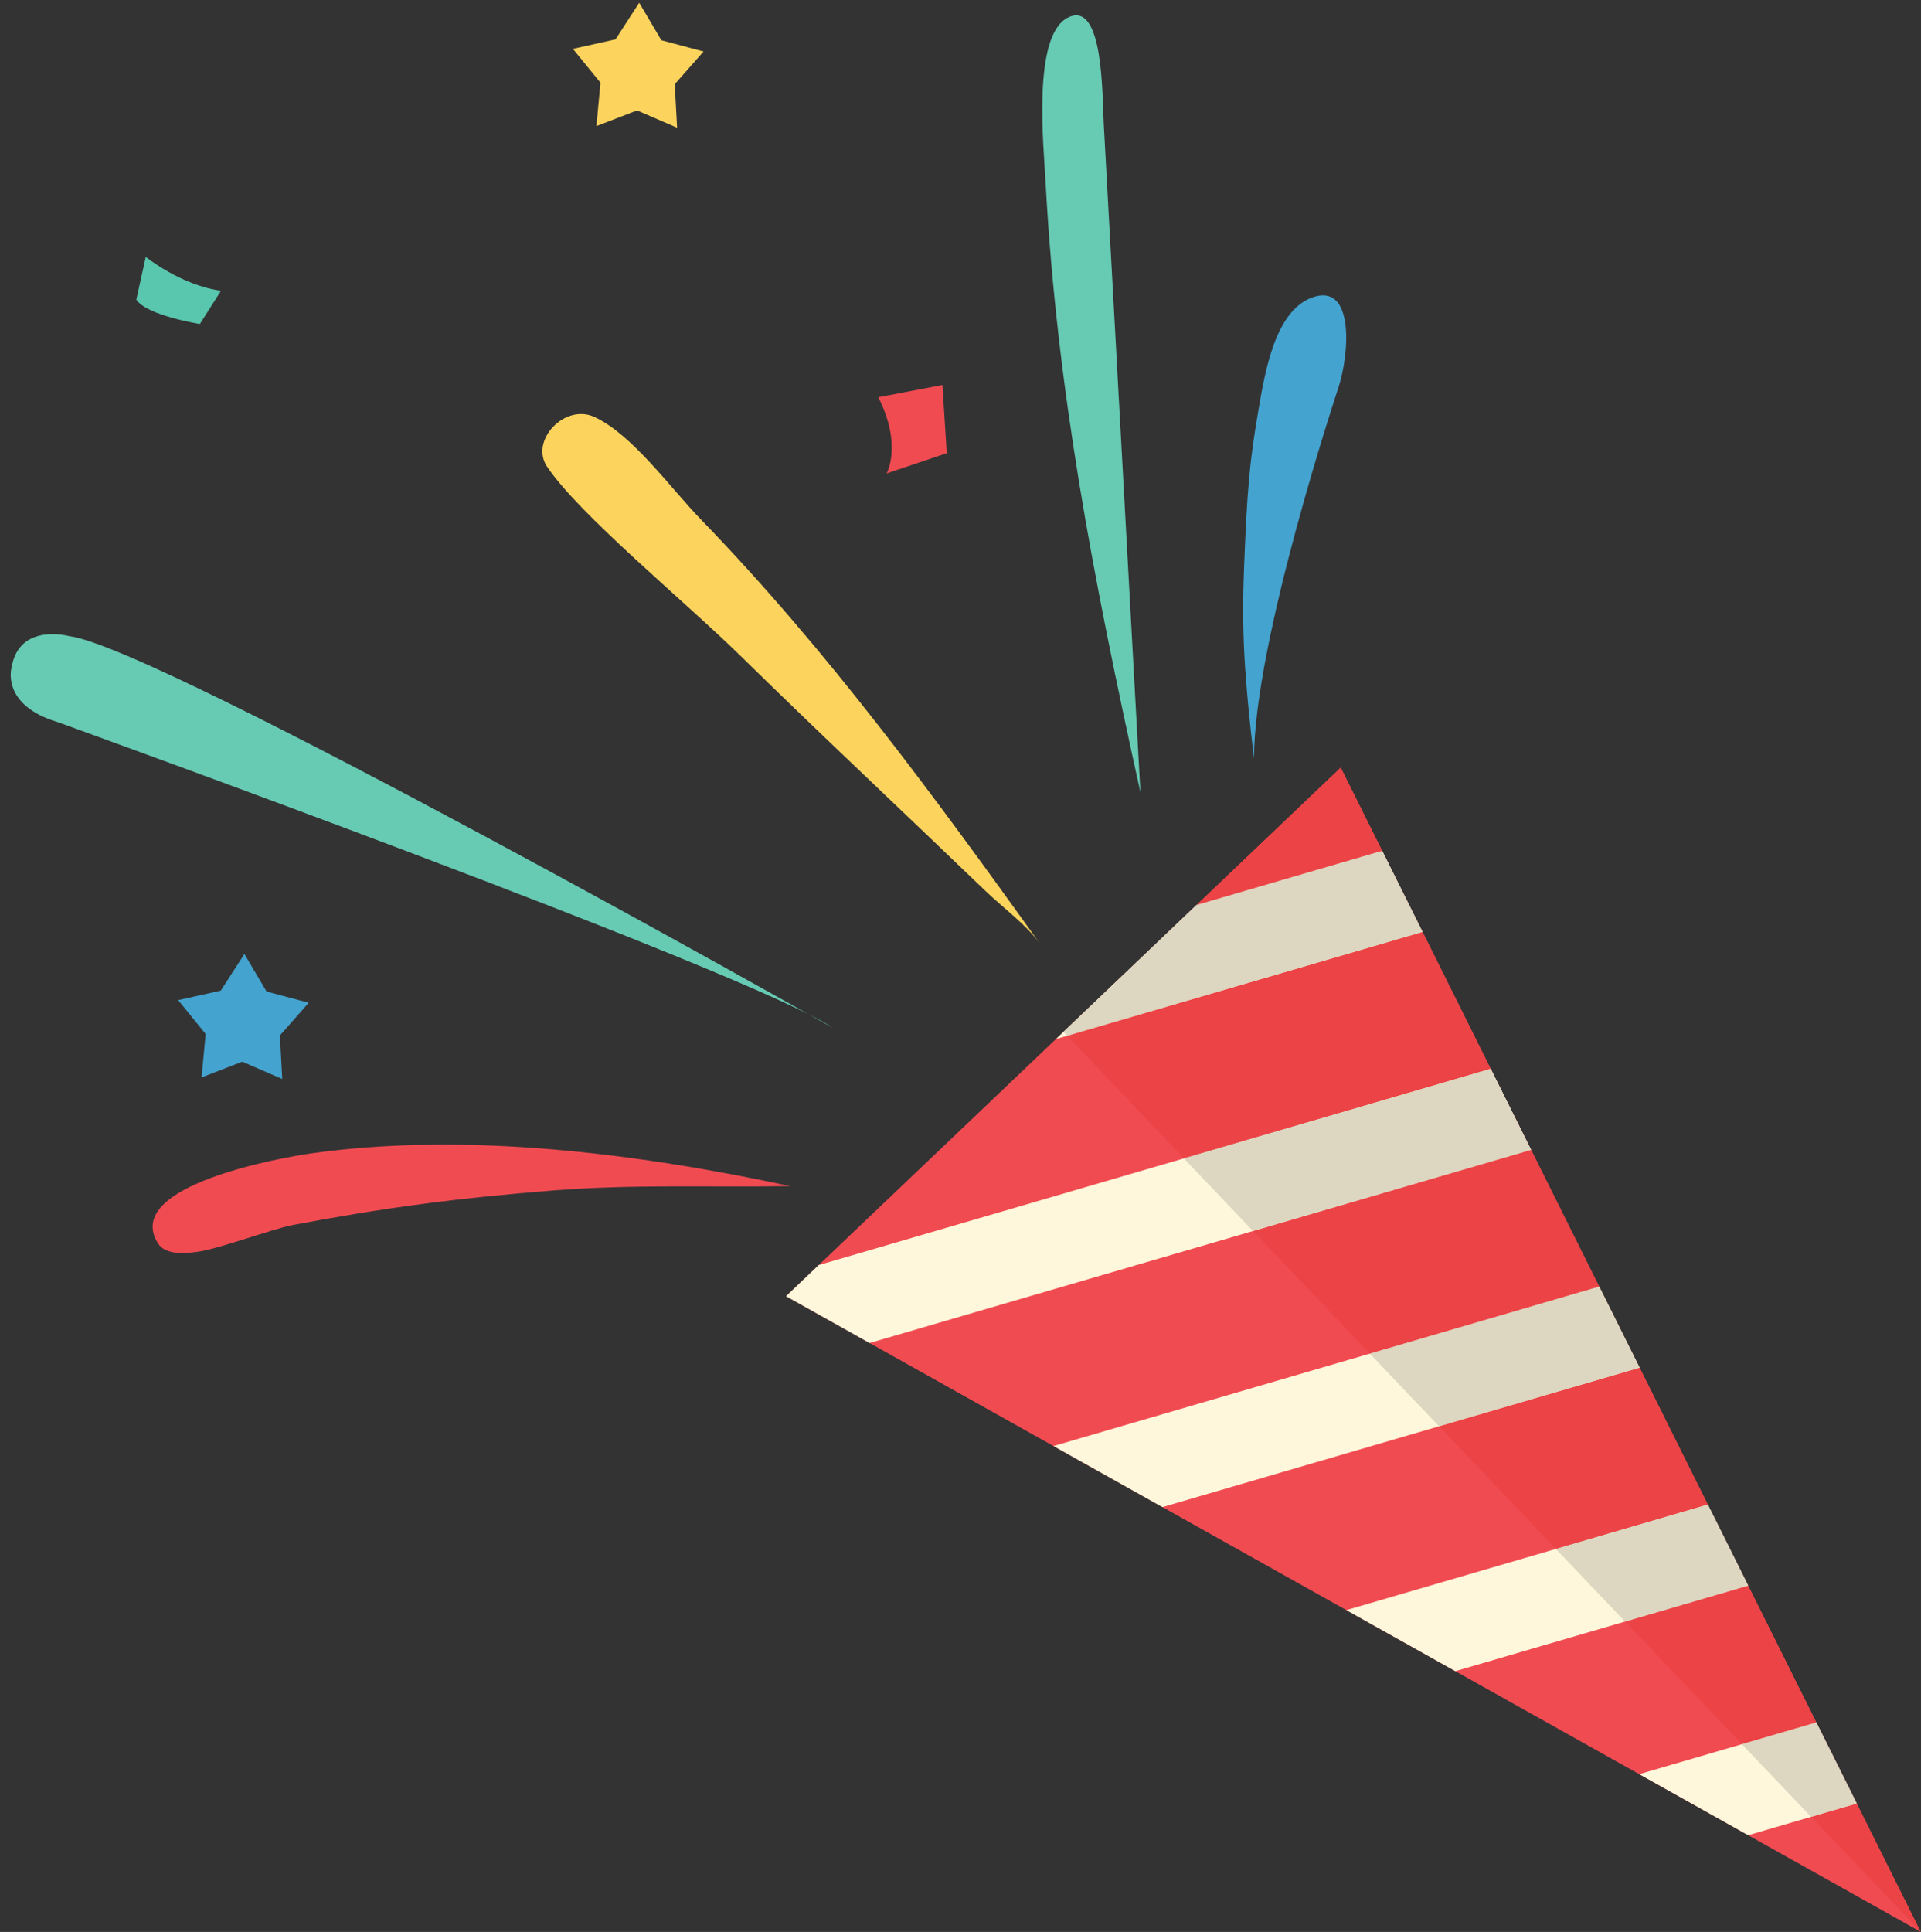 <?xml version="1.0" encoding="UTF-8"?><svg xmlns="http://www.w3.org/2000/svg" xmlns:xlink="http://www.w3.org/1999/xlink" height="144.0" preserveAspectRatio="xMidYMid meet" version="1.0" viewBox="-0.8 -0.2 143.2 144.0" width="143.2" zoomAndPan="magnify"><rect x="-0.8" y="-0.2" width="143.2" height="144.0" fill="#333333" stroke="none"/><defs><clipPath id="a"><path d="M 57 57 L 142.379 57 L 142.379 143.789 L 57 143.789 Z M 57 57"/></clipPath><clipPath id="b"><path d="M 81 116 L 142.379 116 L 142.379 143.789 L 81 143.789 Z M 81 116"/></clipPath><clipPath id="c"><path d="M 78.473 76.715 L 57.797 96.414 L 142.375 143.789 L 120.758 100.406 L 99.145 57.016 L 78.473 76.715"/></clipPath><clipPath id="d"><path d="M 67 101 L 142.379 101 L 142.379 136 L 67 136 Z M 67 101"/></clipPath><clipPath id="e"><path d="M 78.473 76.715 L 57.797 96.414 L 142.375 143.789 L 120.758 100.406 L 99.145 57.016 L 78.473 76.715"/></clipPath><clipPath id="f"><path d="M 57 87 L 142.379 87 L 142.379 121 L 57 121 Z M 57 87"/></clipPath><clipPath id="g"><path d="M 78.473 76.715 L 57.797 96.414 L 142.375 143.789 L 120.758 100.406 L 99.145 57.016 L 78.473 76.715"/></clipPath><clipPath id="h"><path d="M 57 72 L 136 72 L 136 107 L 57 107 Z M 57 72"/></clipPath><clipPath id="i"><path d="M 78.473 76.715 L 57.797 96.414 L 142.375 143.789 L 120.758 100.406 L 99.145 57.016 L 78.473 76.715"/></clipPath><clipPath id="j"><path d="M 57 57 L 122 57 L 122 92 L 57 92 Z M 57 57"/></clipPath><clipPath id="k"><path d="M 78.473 76.715 L 57.797 96.414 L 142.375 143.789 L 120.758 100.406 L 99.145 57.016 L 78.473 76.715"/></clipPath><clipPath id="l"><path d="M 78 57 L 142.379 57 L 142.379 143.789 L 78 143.789 Z M 78 57"/></clipPath></defs><g><g clip-path="url(#a)" id="change1_1"><path d="M 78.473 76.715 L 57.797 96.414 L 142.375 143.789 L 120.758 100.406 L 99.145 57.016 L 78.473 76.715" fill="#f14b52"/></g><g clip-path="url(#b)"><g clip-path="url(#c)" id="change2_5"><path d="M 176.859 122.762 L 83.234 150.105 L 81.656 143.648 L 175.281 116.301 L 176.859 122.762" fill="#fef7db"/></g></g><g clip-path="url(#d)"><g clip-path="url(#e)" id="change2_4"><path d="M 163.094 108.176 L 69.465 135.523 L 67.887 129.062 L 161.512 101.719 L 163.094 108.176" fill="#fef7db"/></g></g><g clip-path="url(#f)"><g clip-path="url(#g)" id="change2_2"><path d="M 149.324 93.594 L 55.695 120.941 L 54.117 114.48 L 147.746 87.133 L 149.324 93.594" fill="#fef7db"/></g></g><g clip-path="url(#h)"><g clip-path="url(#i)" id="change2_1"><path d="M 135.555 79.012 L 41.93 106.355 L 40.355 99.898 L 133.977 72.555 L 135.555 79.012" fill="#fef7db"/></g></g><g clip-path="url(#j)"><g clip-path="url(#k)" id="change2_3"><path d="M 121.785 64.434 L 28.16 91.777 L 26.582 85.316 L 120.207 57.969 L 121.785 64.434" fill="#fef7db"/></g></g><g clip-path="url(#l)" id="change3_1"><path d="M 142.375 143.789 L 134.211 135.219 L 137.609 134.227 L 142.375 143.789 M 129.051 129.805 L 120.344 120.664 L 129.516 117.984 L 134.598 128.184 L 129.051 129.805 M 115.184 115.25 L 106.477 106.109 L 121.426 101.742 L 126.508 111.941 L 115.184 115.25 M 101.316 100.695 L 92.609 91.555 L 113.336 85.504 L 118.414 95.699 L 101.316 100.695 M 87.453 86.141 L 78.746 77.004 L 105.246 69.262 L 110.324 79.461 L 87.453 86.141 M 88.391 67.262 L 99.145 57.016 L 102.234 63.219 L 88.391 67.262" fill="#ec4346"/></g><g id="change4_1"><path d="M 134.211 135.219 L 129.051 129.805 L 134.598 128.184 L 137.609 134.227 L 134.211 135.219" fill="#ddd6c0"/></g><g id="change4_2"><path d="M 120.344 120.664 L 115.184 115.25 L 126.508 111.941 L 129.516 117.984 L 120.344 120.664" fill="#ddd6c0"/></g><g id="change4_3"><path d="M 106.477 106.109 L 101.316 100.695 L 118.414 95.699 L 120.758 100.406 L 121.426 101.742 L 106.477 106.109" fill="#ddd6c0"/></g><g id="change4_4"><path d="M 92.609 91.555 L 87.453 86.141 L 110.324 79.461 L 113.336 85.504 L 92.609 91.555" fill="#ddd6c0"/></g><g id="change4_5"><path d="M 78.746 77.004 L 78.473 76.715 L 88.391 67.262 L 102.234 63.219 L 105.246 69.262 L 78.746 77.004" fill="#ddd6c0"/></g><g id="change5_1"><path d="M 17.422 70.906 L 19.074 73.703 L 22.215 74.539 L 20.066 76.98 L 20.242 80.223 L 17.258 78.934 L 14.227 80.105 L 14.531 76.867 L 12.48 74.344 L 15.656 73.637 L 17.422 70.906" fill="#44a3cf"/></g><g id="change6_1"><path d="M 46.852 0.004 L 48.504 2.801 L 51.648 3.637 L 49.5 6.074 L 49.676 9.32 L 46.691 8.031 L 43.66 9.199 L 43.965 5.965 L 41.91 3.441 L 45.086 2.734 L 46.852 0.004" fill="#fcd45d"/></g><g id="change7_1"><path d="M 84.215 58.863 C 80.648 42.723 77.977 28.699 77.152 13.52 C 76.996 10.605 76.141 2.449 78.809 1.109 C 81.477 -0.23 81.359 6.922 81.48 9.035 L 84.215 58.863" fill="#67cbb4"/></g><g id="change5_2"><path d="M 92.68 56.352 C 91.938 50.113 91.754 46.691 91.938 42.109 C 92.172 36.223 92.348 34.238 92.996 30.453 C 93.488 27.57 94.23 23.004 96.996 21.98 C 100.176 20.801 99.816 26.164 98.961 28.73 C 98.961 28.73 92.68 47.562 92.68 56.352" fill="#44a3cf"/></g><g id="change7_2"><path d="M 61.289 76.414 C 61.289 76.414 10.941 47.984 4.359 47.215 C 4.359 47.215 0.641 46.191 0.07 49.52 C 0.07 49.52 -0.789 52.336 3.5 53.621 C 3.5 53.621 55.285 72.316 61.289 76.414" fill="#67cbb4"/></g><g id="change1_2"><path d="M 58.105 88.207 C 46.734 85.77 33.945 84.141 22.387 85.77 C 20.398 86.051 8.219 88.141 10.984 92.484 C 11.543 93.363 12.992 93.219 13.855 93.113 C 15.445 92.922 19.445 91.406 21.055 91.102 C 28.023 89.789 33.328 89.098 40.402 88.535 C 46.473 88.051 52.016 88.312 58.105 88.207" fill="#f14b52"/></g><g id="change6_2"><path d="M 76.746 70.164 C 68.871 59.191 60.898 48.273 51.492 38.562 C 49.148 36.141 46.355 32.203 43.52 30.883 C 41.305 29.852 38.68 32.633 39.977 34.574 C 42.34 38.121 50.203 44.566 54.406 48.688 C 60.434 54.598 66.602 60.375 72.688 66.23 C 73.961 67.453 75.719 68.727 76.746 70.164" fill="#fcd45d"/></g><g id="change1_3"><path d="M 65.293 35.09 C 65.293 35.09 66.484 32.992 64.676 29.41 L 69.457 28.496 L 69.777 33.578 L 65.293 35.09" fill="#f14b52"/></g><g id="change8_1"><path d="M 10.066 18.945 C 10.066 18.945 12.684 21.062 15.676 21.469 L 14.102 23.949 C 14.102 23.949 10.129 23.324 9.363 22.129 L 10.066 18.945" fill="#59c6ae"/></g></g></svg>